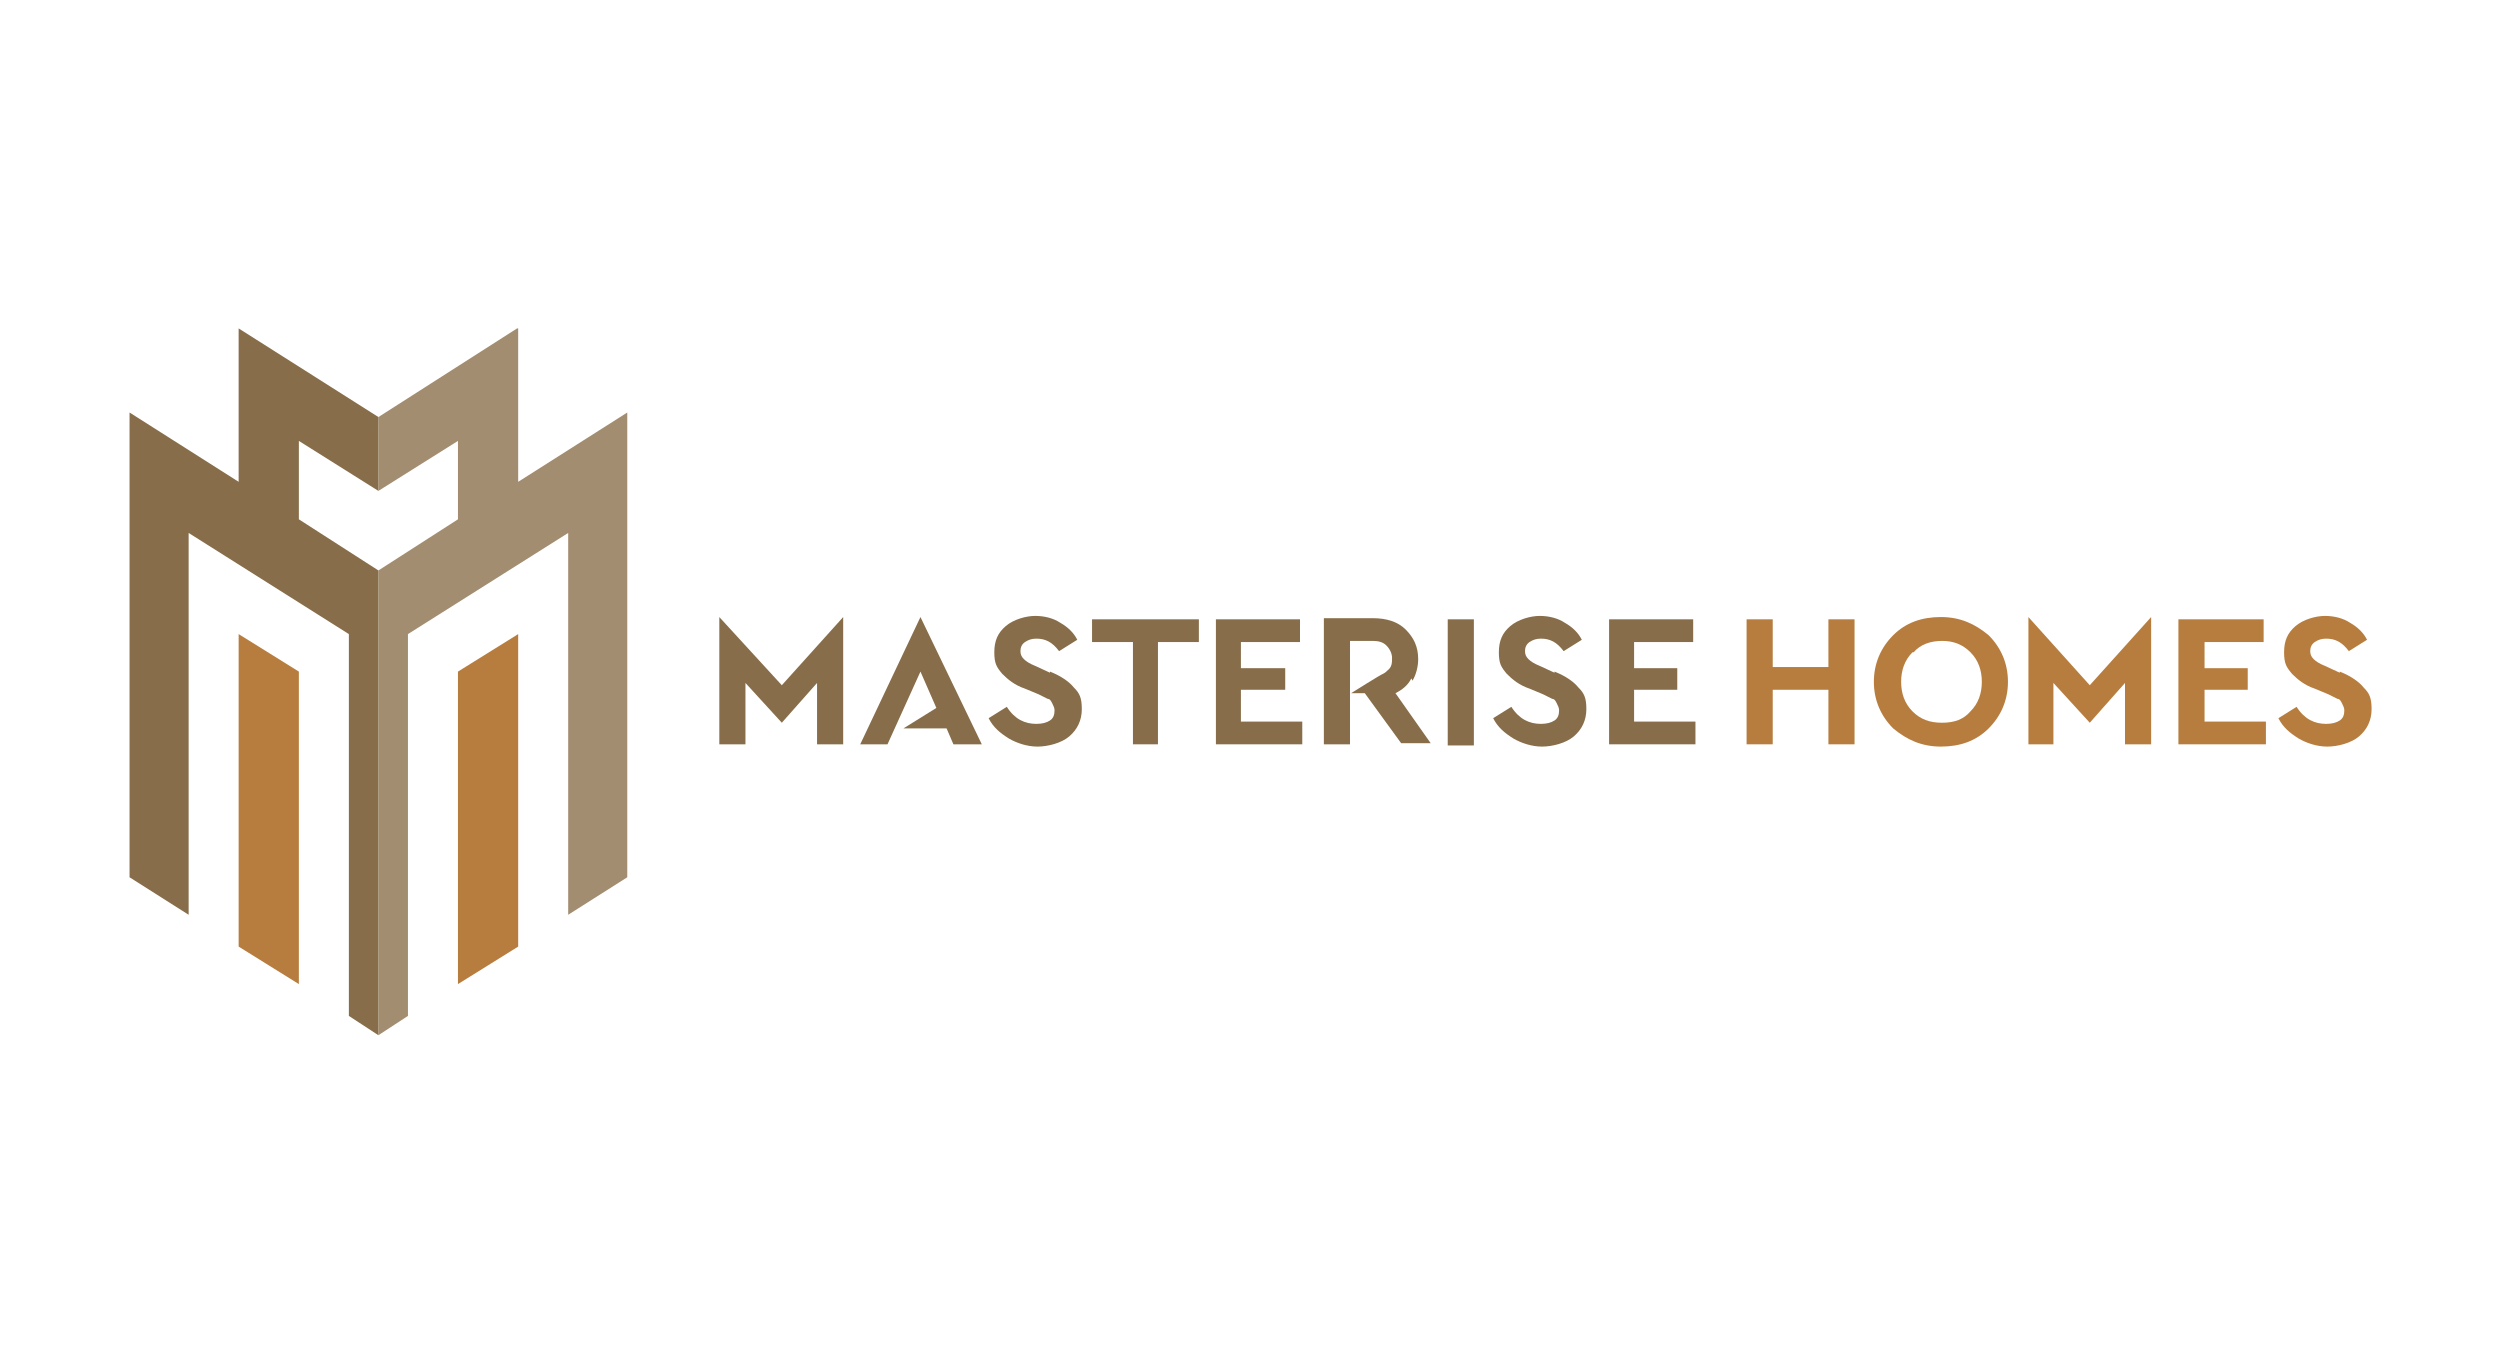 <svg xmlns="http://www.w3.org/2000/svg" id="a" width="220" height="120" viewBox="0 0 220 120"><defs><style>.b{fill:#a38d71;}.c{fill:#876d49;}.d{fill:#b77d3e;}</style></defs><polygon class="b" points="45.5 28.9 33.3 36.7 33.3 43.2 40.3 38.8 40.3 45.7 33.3 50.2 33.3 91.1 35.9 89.4 35.9 55.8 50 46.9 50 80.5 55.2 77.2 55.2 36.3 45.6 42.4 45.6 28.9 45.5 28.9"></polygon><polygon class="c" points="21 28.9 21 42.4 11.4 36.3 11.4 77.2 16.6 80.5 16.6 46.9 30.7 55.8 30.7 89.4 33.3 91.1 33.3 50.2 26.3 45.7 26.3 38.8 33.3 43.2 33.3 36.7 21 28.9 21 28.9"></polygon><polygon class="d" points="26.3 86.6 21 83.3 21 55.8 26.3 59.1 26.3 86.6"></polygon><polygon class="d" points="40.3 86.6 45.6 83.3 45.6 55.8 40.3 59.1 40.3 86.6"></polygon><polygon class="c" points="68.8 60.3 63.3 54.3 63.3 65.5 65.6 65.5 65.6 60.1 68.8 63.6 71.9 60.1 71.9 65.5 74.2 65.5 74.2 54.3 68.8 60.3"></polygon><path class="c" d="M92.4,59.2l-1.3-.6c-.5-.2-.8-.4-1-.6s-.3-.4-.3-.7,.1-.6,.4-.8c.3-.2,.6-.3,1-.3,.8,0,1.4,.3,2,1.1l1.6-1c-.3-.6-.8-1.1-1.5-1.5-.6-.4-1.4-.6-2.2-.6s-1.9,.3-2.6,.9c-.7,.6-1,1.3-1,2.3s.2,1.3,.7,1.9c.5,.5,1.1,1,2,1.3l1.2,.5c.4,.2,.6,.3,.8,.4,.2,0,.3,.2,.4,.4,.1,.2,.2,.4,.2,.6,0,.4-.1,.7-.4,.9-.3,.2-.7,.3-1.2,.3-1,0-1.9-.4-2.6-1.5l-1.6,1c.4,.8,1,1.3,1.8,1.8,.7,.4,1.6,.7,2.5,.7s2.1-.3,2.8-.9c.7-.6,1.1-1.4,1.1-2.4s-.2-1.4-.7-1.9c-.4-.5-1.1-1-2.1-1.4"></path><polygon class="c" points="96.1 54.5 96.1 56.5 99.7 56.5 99.7 65.5 101.9 65.5 101.9 56.5 105.5 56.5 105.5 54.5 96.1 54.5"></polygon><polygon class="c" points="107 54.5 107 65.5 114.6 65.5 114.6 63.5 109.2 63.5 109.2 60.7 113.1 60.7 113.1 58.8 109.2 58.8 109.2 56.5 114.4 56.5 114.4 54.5 107 54.5"></polygon><rect class="c" x="127.4" y="54.5" width="2.3" height="11.1"></rect><polygon class="c" points="141.6 54.5 141.6 65.5 149.2 65.5 149.2 63.5 143.8 63.5 143.8 60.7 147.6 60.7 147.6 58.8 143.8 58.8 143.8 56.5 149 56.5 149 54.5 141.6 54.5"></polygon><g><path class="c" d="M136.8,59.2l-1.3-.6c-.5-.2-.8-.4-1-.6s-.3-.4-.3-.7,.1-.6,.4-.8c.3-.2,.6-.3,1-.3,.8,0,1.4,.3,2,1.1l1.6-1c-.3-.6-.8-1.1-1.5-1.5-.6-.4-1.4-.6-2.2-.6s-1.9,.3-2.6,.9c-.7,.6-1,1.3-1,2.3s.2,1.3,.7,1.9c.5,.5,1.1,1,2,1.3l1.2,.5c.4,.2,.6,.3,.8,.4,.2,0,.3,.2,.4,.4,.1,.2,.2,.4,.2,.6,0,.4-.1,.7-.4,.9-.3,.2-.7,.3-1.2,.3-1,0-1.9-.4-2.6-1.5l-1.6,1c.4,.8,1,1.3,1.8,1.8,.7,.4,1.6,.7,2.5,.7s2.1-.3,2.8-.9c.7-.6,1.1-1.4,1.1-2.4s-.2-1.4-.7-1.9c-.4-.5-1.1-1-2.1-1.4"></path><path class="c" d="M124.3,59.9c.3-.5,.5-1.2,.5-1.9,0-1.1-.4-1.9-1.1-2.6-.7-.7-1.7-1-2.9-1h-4.3v11.1h2.3v-9.1h2c.5,0,.9,.1,1.2,.4,.3,.3,.5,.7,.5,1.1s0,.8-.4,1.1c-.1,.1-.2,.2-.4,.3-.1,0-2.8,1.7-2.8,1.7h1.2l3.2,4.4h2.6l-3.1-4.4c.6-.3,1.1-.7,1.4-1.3"></path></g><polygon class="c" points="75.7 65.5 78.1 65.5 81 59.1 82.4 62.3 79.5 64.1 83.3 64.1 83.9 65.5 86.4 65.5 81 54.3 75.7 65.5"></polygon><polygon class="d" points="183.9 60.3 178.5 54.3 178.5 65.5 180.7 65.5 180.7 60.1 183.9 63.6 187 60.1 187 65.5 189.3 65.5 189.3 54.3 183.9 60.3"></polygon><path class="d" d="M205.9,59.2l-1.3-.6c-.5-.2-.8-.4-1-.6s-.3-.4-.3-.7,.1-.6,.4-.8c.3-.2,.6-.3,1-.3,.8,0,1.4,.3,2,1.1l1.6-1c-.3-.6-.8-1.1-1.5-1.5-.6-.4-1.4-.6-2.2-.6s-1.9,.3-2.6,.9c-.7,.6-1,1.3-1,2.3s.2,1.3,.7,1.9c.5,.5,1.1,1,2,1.3l1.2,.5c.4,.2,.6,.3,.8,.4,.2,0,.3,.2,.4,.4,.1,.2,.2,.4,.2,.6,0,.4-.1,.7-.4,.9-.3,.2-.7,.3-1.2,.3-1,0-1.9-.4-2.6-1.5l-1.6,1c.4,.8,1,1.3,1.8,1.8,.7,.4,1.6,.7,2.5,.7s2.1-.3,2.8-.9c.7-.6,1.1-1.4,1.1-2.4s-.2-1.4-.7-1.9c-.4-.5-1.1-1-2.1-1.4"></path><polygon class="d" points="160.9 54.5 160.9 58.7 156 58.7 156 54.5 153.7 54.5 153.7 65.5 156 65.5 156 60.7 160.9 60.7 160.9 65.5 163.2 65.5 163.2 54.5 160.9 54.5"></polygon><path class="d" d="M175,55.9c1.1,1.1,1.7,2.5,1.7,4.1s-.6,3-1.7,4.1c-1.1,1.1-2.5,1.6-4.2,1.6s-3-.6-4.2-1.6c-1.1-1.1-1.7-2.5-1.7-4.1s.6-3,1.7-4.1c1.1-1.1,2.5-1.6,4.2-1.6s3,.6,4.2,1.6m-6.7,1.5c-.7,.7-1,1.6-1,2.6s.3,1.9,1,2.6c.7,.7,1.5,1,2.6,1s1.9-.3,2.5-1c.7-.7,1-1.6,1-2.6s-.3-1.9-1-2.6c-.7-.7-1.5-1-2.5-1s-1.9,.3-2.5,1"></path><polygon class="d" points="191.7 54.5 191.7 65.5 199.4 65.5 199.4 63.5 194 63.5 194 60.7 197.8 60.7 197.8 58.8 194 58.8 194 56.5 199.2 56.5 199.2 54.5 191.7 54.5"></polygon></svg>